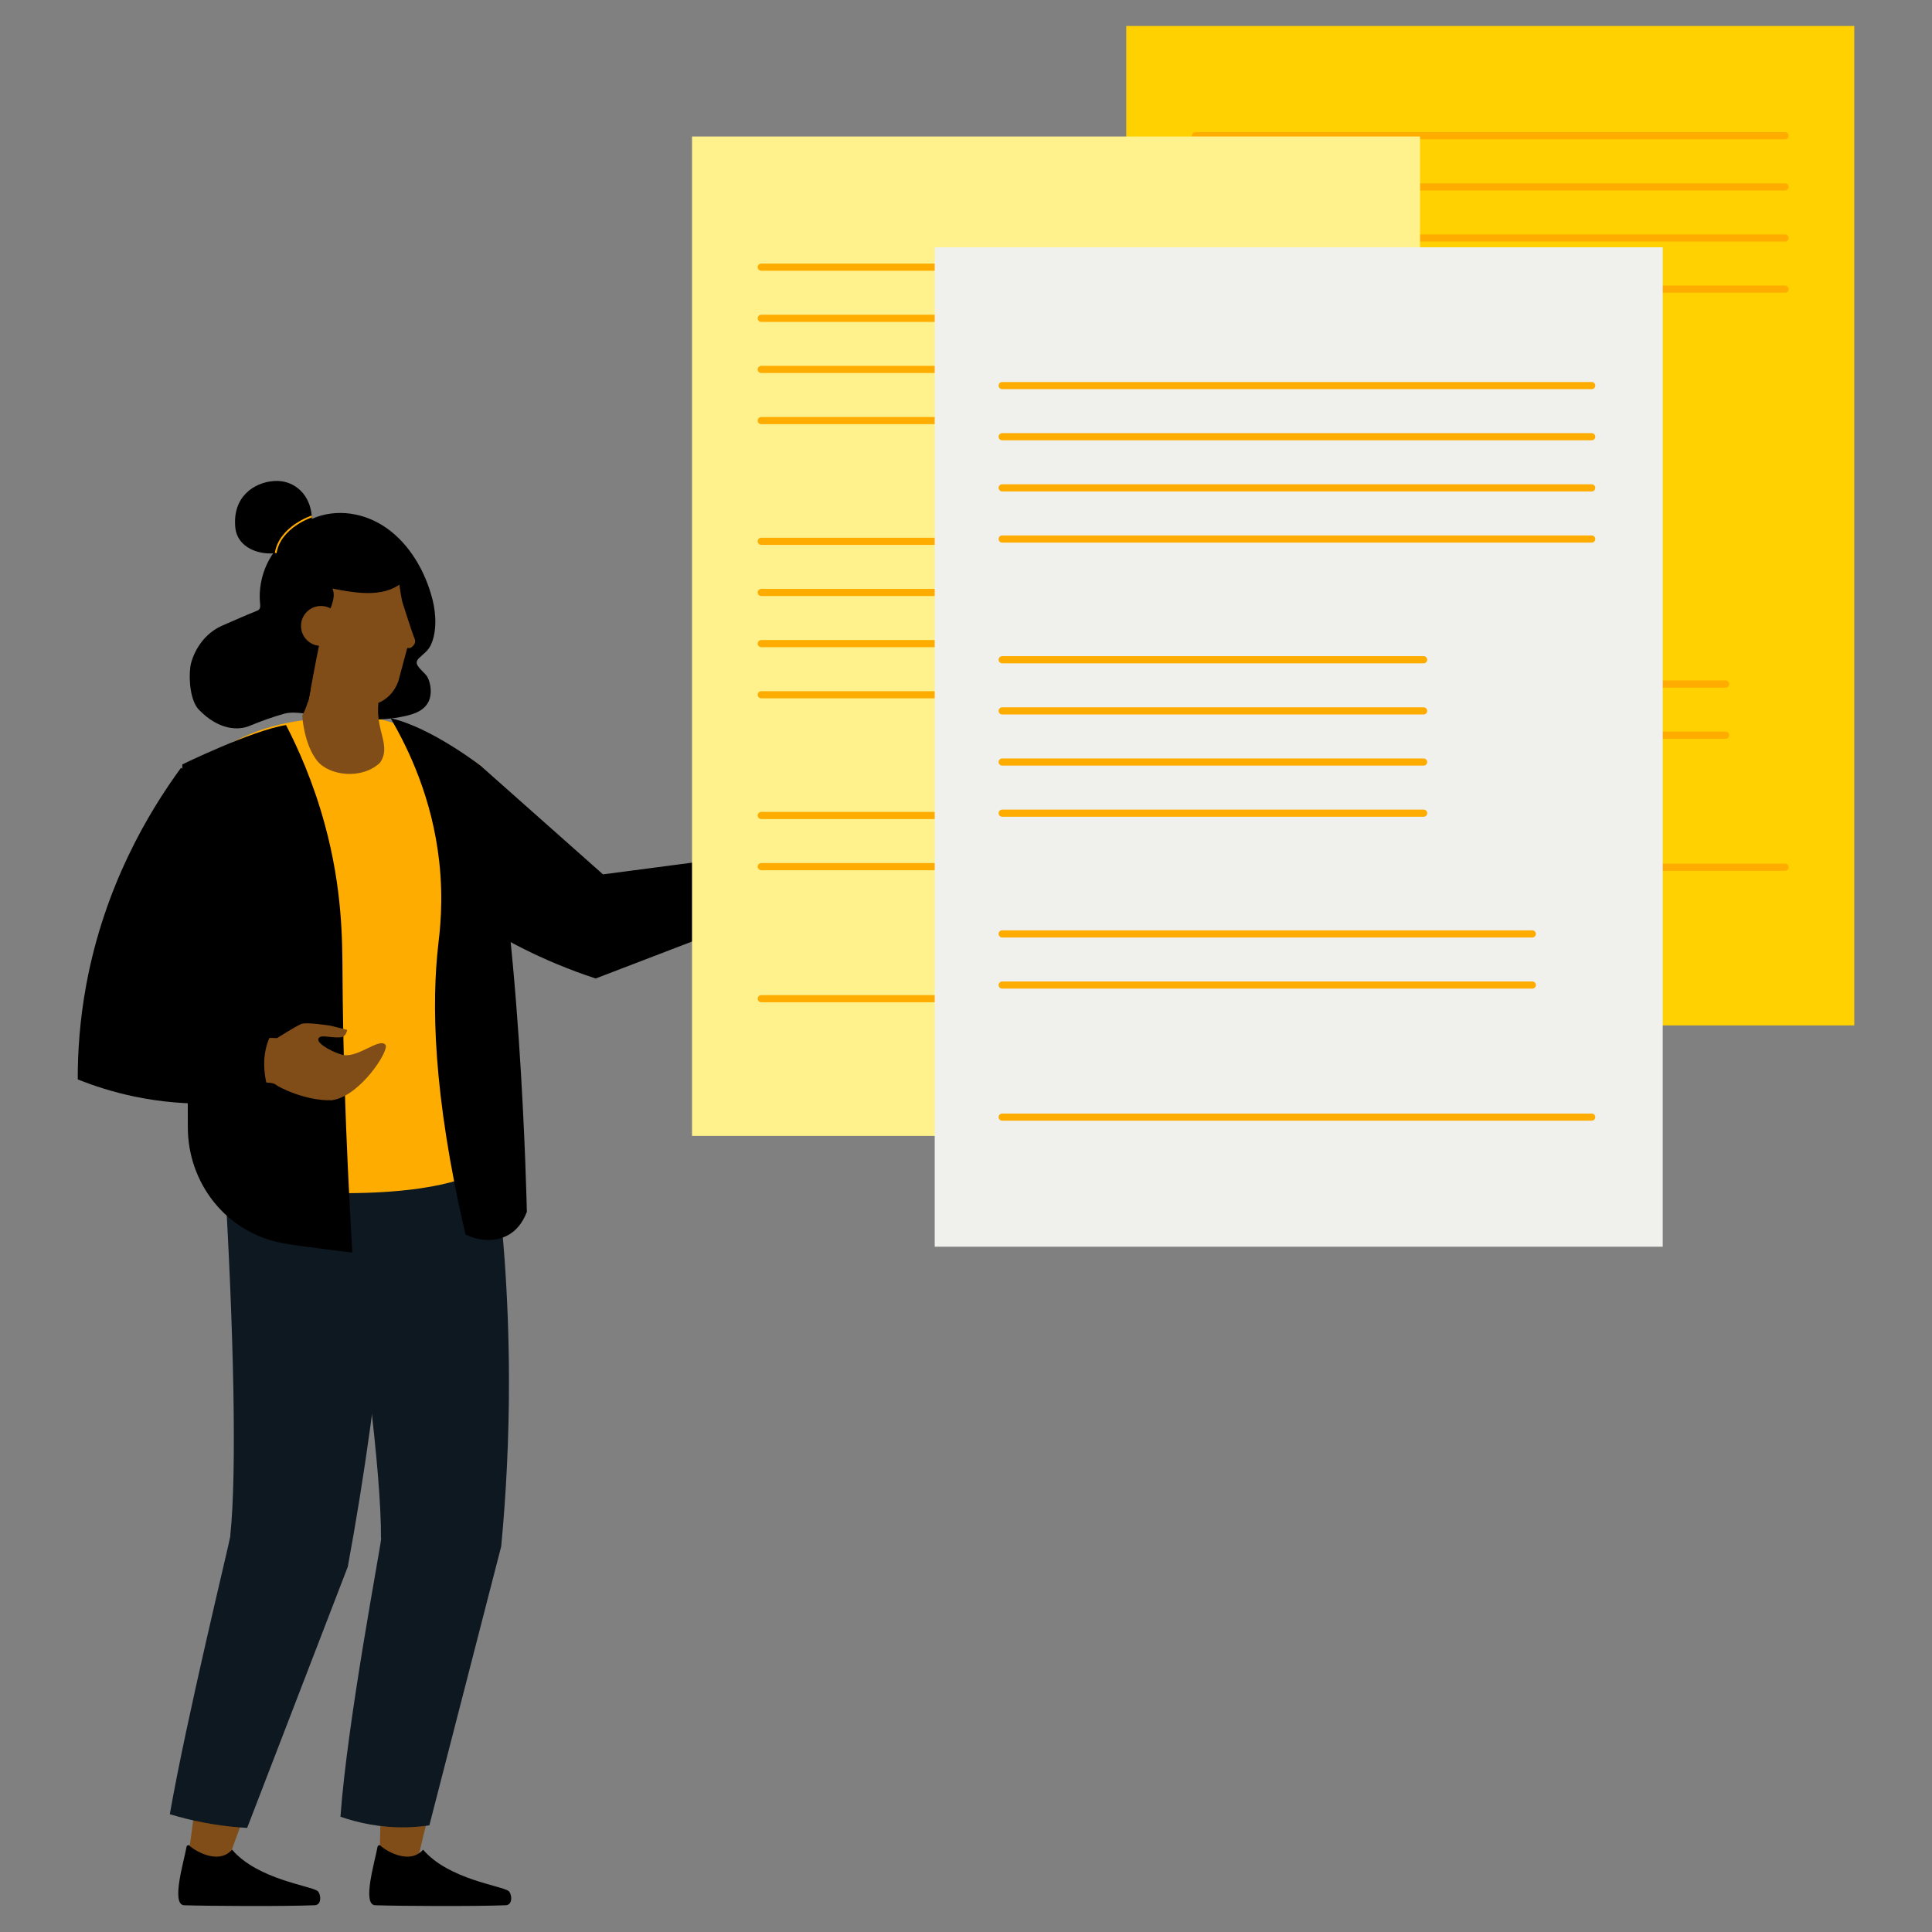 <?xml version="1.0" encoding="UTF-8"?>
<svg xmlns="http://www.w3.org/2000/svg" viewBox="0 0 1080 1080">
  <rect x="0" y="0" width="1080" height="1080" fill="#808080" stroke="none"/>
  <defs>
    <style>
      .cls-1 {
        stroke-linecap: round;
        stroke-width: 4px;
      }

      .cls-1, .cls-2 {
        fill: none;
        stroke: #ffac00;
        stroke-miterlimit: 10;
      }

      .cls-3, .cls-4, .cls-5, .cls-6, .cls-7, .cls-8, .cls-9 {
        stroke-width: 0px;
      }

      .cls-4 {
        fill: #0e1821;
      }

      .cls-5 {
        fill: #804d18;
      }

      .cls-6 {
        fill: #fff18c;
      }

      .cls-7 {
        fill: #ffac00;
      }

      .cls-8 {
        fill: #ffd100;
      }

      .cls-9 {
        fill: #f0f0ec;
      }
    </style>
  </defs>
  <g>
    <path class="cls-3" d="M410.69,479.1l13.21,33.02c-30.31,11.62-60.61,23.24-90.92,34.86-30.58-10.04-53.4-22.9-68.53-32.81-25.17-16.49-41.08-27.24-45.22-46.54-4.26-19.85,6.27-37.81,11.71-45.75,12.65,2.13,25.31,4.26,37.96,6.39,22.73,20.17,45.45,40.33,68.18,60.5,24.54-3.22,49.08-6.44,73.61-9.66Z"/>
    <path class="cls-5" d="M412.17,483.19c.82-.83,1.67-1.74,2.54-2.85,4.68-6-1.73-12.38,5.4-19.11,9.5-8.97,6.6-22.17,11.66-19.42,4.54,2.47-2.72,17.91,1.01,18.36,8.71,1.06,34.12-23.96,36.95-19.53,3.34,5.21-18.08,18.21-16.63,21.38,1.05,2.29,26.98-14.22,29.62-9.38,2.93,5.36-26.44,14.03-24.87,17.83,1.11,2.69,27.17-6.22,28.49-1.88,1.52,4.96-26.7,8.63-26.91,11.65-.17,2.38,21.66-2.14,21.32,1.54-.47,5.06-19.22,5.77-25.54,7.96-9.88,3.44-15.73,9.52-21.64,10.03-3.36.31-8.8,2.54-12.89,4.41-2.84-7-5.68-13.99-8.51-20.99Z"/>
    <g id="Legs">
      <path class="cls-5" d="M136.1,1002.92c1.63.5,3.52.38,5.49.07-4.86,10.07-16.36,43.42-16.36,43.42h-21.18s5.92-42.15,7.2-54.34c7.42,5.19,16.26,8.94,24.85,10.85Z"/>
      <path class="cls-5" d="M238.99,997.04c1.68.4,3.54.17,5.46-.25-3.51,10.36-12.41,48.92-12.41,48.92h-20s1.2-45.79.89-58.06c8.03,4.76,17.29,7.99,26.06,9.39Z"/>
      <path class="cls-4" d="M213.08,859.9h-.11c.24-35.99-9.92-116.78-24.05-203.87,26.38-6.92,59.75-9.64,87.08-11.56,4.95,37.18,8.37,79.23,8.51,125.36.1,33.99-1.59,65.64-4.33,94.6-13.39,51.98-26.78,103.97-40.17,155.95-3.81.57-7.95.96-12.37,1.08-15.12.4-27.91-2.63-37.32-5.9,3.87-54,22.54-150.86,22.77-155.67Z"/>
      <path class="cls-4" d="M128.82,858.45l-.11-.02c3.85-35.77,1.88-117.18-3.43-205.25,26.94-4.23,68.29-3.59,95.67-2.74-2.4,45.98-6.78,94.92-13.84,146.39-3.74,27.29-8.02,53.63-12.69,78.99-18.75,48.66-37.51,97.33-56.26,145.99-1.38-.08-2.78-.17-4.19-.28-14.1-1.1-27.15-3.78-39.04-7.37,9.28-53.34,33.17-150.96,33.88-155.71Z"/>
    </g>
    <g>
      <path class="cls-3" d="M129.75,1034c14.25,16.66,43.97,20.13,47.76,23.08,1.81,1.4,2.68,7.79-1.59,7.96-17.23.69-59.95.45-72.95,0-7.59-.26-.02-24.96,1.31-32.68.15-.9,1.3-1.18,1.86-.47,1.11,1.39,15.37,11.35,23.6,2.11Z"/>
      <path class="cls-3" d="M236.52,1034c14.25,16.66,43.97,20.13,47.76,23.08,1.81,1.4,2.68,7.79-1.59,7.96-17.23.69-59.95.45-72.95,0-7.59-.26-.02-24.96,1.31-32.68.15-.9,1.3-1.18,1.86-.47,1.11,1.39,15.37,11.35,23.6,2.11Z"/>
    </g>
    <g id="Suit_man" data-name="Suit man">
      <g>
        <path class="cls-7" d="M112.59,656.26s14.81,11.95,87.19,10.66c55.89-1,70.7-13.63,70.7-13.63l-1.31-224.87s-24.66-18.77-57.74-26.63c-9.8-2.33-21.08-.4-32.75.11-8.64.37-16.85,1.68-24.48,3.66-29.96,7.8-50.96,26.12-54.14,40.5-4,18.04,12.53,210.2,12.53,210.2Z"/>
        <path class="cls-3" d="M159.9,405.31c6.51,12.6,15.13,31.55,21.68,55.6,9.88,36.27,9.77,64.82,9.89,84.26.21,35.98,1.42,85.78,5.47,155.01,0,0-27.89-3.3-37.95-5.05-32.74-5.71-54.03-33.99-53.99-65.05.02-15.49-.15-31.81-.72-44.8-1.57-35.52-2.38-157.96-2.38-157.96,0,0,38.94-19.02,58-22Z"/>
        <path class="cls-3" d="M218.35,401.48c10.29,17.59,23.29,45.03,27.18,80.14,2.49,22.52.26,39.39-.58,46.88-3.56,31.65-3.27,81.85,15.24,161.57.65.35,12.88,6.71,24.26.12,3.94-2.28,7.55-6.23,10.07-12.75,0,0-3.63-174.79-25.35-249.01,0,0-28.28-21.95-50.82-26.95Z"/>
        <path class="cls-5" d="M153.95,606.21c1.52,1.38,16.8,9.31,31.52,8.83,15.78-2.04,32.51-28.13,29.99-31.02-3.43-3.95-14.77,6.96-23.2,5.77-4.18-.59-14.97-5.92-14.34-8.92.66-3,6.83-.54,12.25-.98,3.58-.28,3.85-4.19,3.85-4.19l-9.23-2.32s-13.48-2.19-16.37-.99c-2.88,1.17-13.54,7.9-13.54,7.9l-19.95-.44-3.86,26.06s20.23-2.1,22.87.3Z"/>
        <path class="cls-3" d="M101.16,429.24c20.54,10.8,27.82,55.77,25.64,74.01l-22.59,60.02s4.44,8.1.8,9.55l49.29,1.39s-12.62,13.14-3.01,39.07c-18.25,3.54-45.11,6.17-76.13-.3-12-2.5-22.6-5.94-31.7-9.59-.04-15.64,1.18-33.39,4.71-52.63,10.16-55.25,34.61-96.38,53-121.53Z"/>
      </g>
    </g>
    <g>
      <path class="cls-3" d="M163.3,299.4c-11.92,6.76-19.44,22.67-17.93,37.93.11,1.08.22,2.29-.36,3.14-.4.57-1.03.84-1.63,1.08-6.42,2.55-12.66,5.37-19.09,8.15-12.55,5.43-17.27,18.2-17.91,23.16-.93,7.19.06,18.97,4.77,23.84,11.27,11.66,22.2,11.62,28.31,9.09,6.37-2.64,13.03-5.04,19.52-6.85,6.46-1.8,16.83,1.14,23.4,1.64,15.85,1.21,28.54,3.18,44.13-.3,5.15-1.15,10.89-3.1,13.26-8.52,1.7-3.88,1.15-9.28-.68-13.04-1.21-2.5-6.43-5.83-6.15-8.54.1-.98.77-1.78,1.44-2.45,1.86-1.84,4.62-3.67,6.11-6.5,3.93-7.48,3.23-18.32,1.34-25.84-4.06-16.18-12.91-30.95-25.27-39.86-12.36-8.91-28.25-11.51-41.89-5.62l-11.38,9.49Z"/>
      <path class="cls-3" d="M191.23,400.4c11.47,0,21.6.16,32.81-2.34,5.93-1.32,11.69-3.3,12.97-9.56.54-2.63.82-6.54-.61-9.47-.22-.41-1.24-1.44-1.92-2.13-2.24-2.26-5.02-5.07-4.64-8.72.25-2.39,1.66-4.02,2.7-5.04.86-.85,1.79-1.63,2.72-2.4,1.06-.88,4.79-4.28,5.48-10.73,1.88-17.6-9.03-22.75-14.94-27.25-13-9.89-38.56,77.64-34.57,77.64Z"/>
      <path id="Head" class="cls-5" d="M164.9,331.86c2.8-25.2,55.99-30.8,57.64-10.87,1.16,10.87,2.4,15.6,2.4,15.6,0,0,5.38,17.04,6.81,20.4,1.44,3.35-2.4,5.26-2.4,5.26h-1.7l-5.01,18.7c-2.48,6.56-6.74,10.1-11.12,11.95-1.65,15.97,7.44,23.92.88,33.51-10.19,9.57-28.51,7.29-35.21-1.24-7.41-9.43-8.24-25.15-8.24-25.15,2.52-4.55,3.93-9.9,4.73-14.63-5.99-14.34-11.59-28.34-8.79-53.54Z"/>
      <path class="cls-3" d="M168.69,301.28c6.05-1.51,6.14-9.24,5.38-14.56-1.63-11.35-10.39-18.58-20.93-17.83-11.26.8-23.33,8.94-21.59,26.09,1.53,15.09,23.57,18.33,33.73,9.66.36-.31.71-.63,1.06-.96"/>
      <path class="cls-2" d="M174.29,288.7s-17.79,5.8-20.17,20.45"/>
      <path class="cls-3" d="M158.07,312.66c17.76-31.22,36.58-11.03,60.47-6.73,7.36,2.26,13.71,10.47,8.3,17.74-10.2,11.12-27.63,7.96-41.04,5.33,2.81,5.7-2.99,14.31-4.75,20.26-2.83,9.59-8.65,43.61-8.84,43.29-6.19-11.73-18.5-35.31-19.98-48.43,2.72-10.47-.32-21.76,5.84-31.46Z"/>
      <circle class="cls-5" cx="179.42" cy="349.9" r="11.15"/>
    </g>
  </g>
  <rect class="cls-8" x="629.58" y="14.53" width="406.97" height="558.68"/>
  <g>
    <g>
      <line class="cls-1" x1="668.29" y1="75.87" x2="997.84" y2="75.87"/>
      <line class="cls-1" x1="668.29" y1="104.46" x2="997.84" y2="104.46"/>
      <line class="cls-1" x1="668.29" y1="133.05" x2="997.84" y2="133.05"/>
      <line class="cls-1" x1="668.29" y1="161.64" x2="997.84" y2="161.64"/>
    </g>
    <g>
      <line class="cls-1" x1="668.29" y1="229.13" x2="903.9" y2="229.13"/>
      <line class="cls-1" x1="668.29" y1="257.72" x2="903.9" y2="257.72"/>
      <line class="cls-1" x1="668.29" y1="286.31" x2="903.9" y2="286.31"/>
      <line class="cls-1" x1="668.29" y1="314.9" x2="903.9" y2="314.9"/>
    </g>
    <g>
      <line class="cls-1" x1="668.29" y1="382.39" x2="964.64" y2="382.39"/>
      <line class="cls-1" x1="668.29" y1="410.98" x2="964.64" y2="410.98"/>
    </g>
    <line class="cls-1" x1="668.29" y1="484.8" x2="997.84" y2="484.8"/>
  </g>
  <rect class="cls-6" x="386.84" y="76.3" width="406.97" height="558.68"/>
  <g>
    <g>
      <line class="cls-1" x1="425.55" y1="149.34" x2="755.1" y2="149.34"/>
      <line class="cls-1" x1="425.55" y1="177.93" x2="755.1" y2="177.93"/>
      <line class="cls-1" x1="425.55" y1="206.52" x2="755.1" y2="206.52"/>
      <line class="cls-1" x1="425.55" y1="235.11" x2="755.1" y2="235.11"/>
    </g>
    <g>
      <line class="cls-1" x1="425.55" y1="302.6" x2="661.16" y2="302.6"/>
      <line class="cls-1" x1="425.55" y1="331.19" x2="661.16" y2="331.19"/>
      <line class="cls-1" x1="425.55" y1="359.78" x2="661.16" y2="359.78"/>
      <line class="cls-1" x1="425.55" y1="388.37" x2="661.16" y2="388.37"/>
    </g>
    <g>
      <line class="cls-1" x1="425.55" y1="455.86" x2="721.9" y2="455.86"/>
      <line class="cls-1" x1="425.55" y1="484.45" x2="721.9" y2="484.45"/>
    </g>
    <line class="cls-1" x1="425.55" y1="558.27" x2="755.1" y2="558.27"/>
  </g>
  <rect class="cls-9" x="522.51" y="138.23" width="406.97" height="558.68"/>
  <g>
    <g>
      <line class="cls-1" x1="560.22" y1="215.54" x2="889.77" y2="215.54"/>
      <line class="cls-1" x1="560.22" y1="244.13" x2="889.77" y2="244.13"/>
      <line class="cls-1" x1="560.22" y1="272.72" x2="889.77" y2="272.72"/>
      <line class="cls-1" x1="560.22" y1="301.31" x2="889.77" y2="301.31"/>
    </g>
    <g>
      <line class="cls-1" x1="560.22" y1="368.8" x2="795.83" y2="368.8"/>
      <line class="cls-1" x1="560.22" y1="397.39" x2="795.83" y2="397.39"/>
      <line class="cls-1" x1="560.22" y1="425.98" x2="795.83" y2="425.98"/>
      <line class="cls-1" x1="560.22" y1="454.57" x2="795.83" y2="454.57"/>
    </g>
    <g>
      <line class="cls-1" x1="560.22" y1="522.06" x2="856.57" y2="522.06"/>
      <line class="cls-1" x1="560.22" y1="550.65" x2="856.57" y2="550.65"/>
    </g>
    <line class="cls-1" x1="560.22" y1="624.47" x2="889.77" y2="624.47"/>
  </g>
</svg>